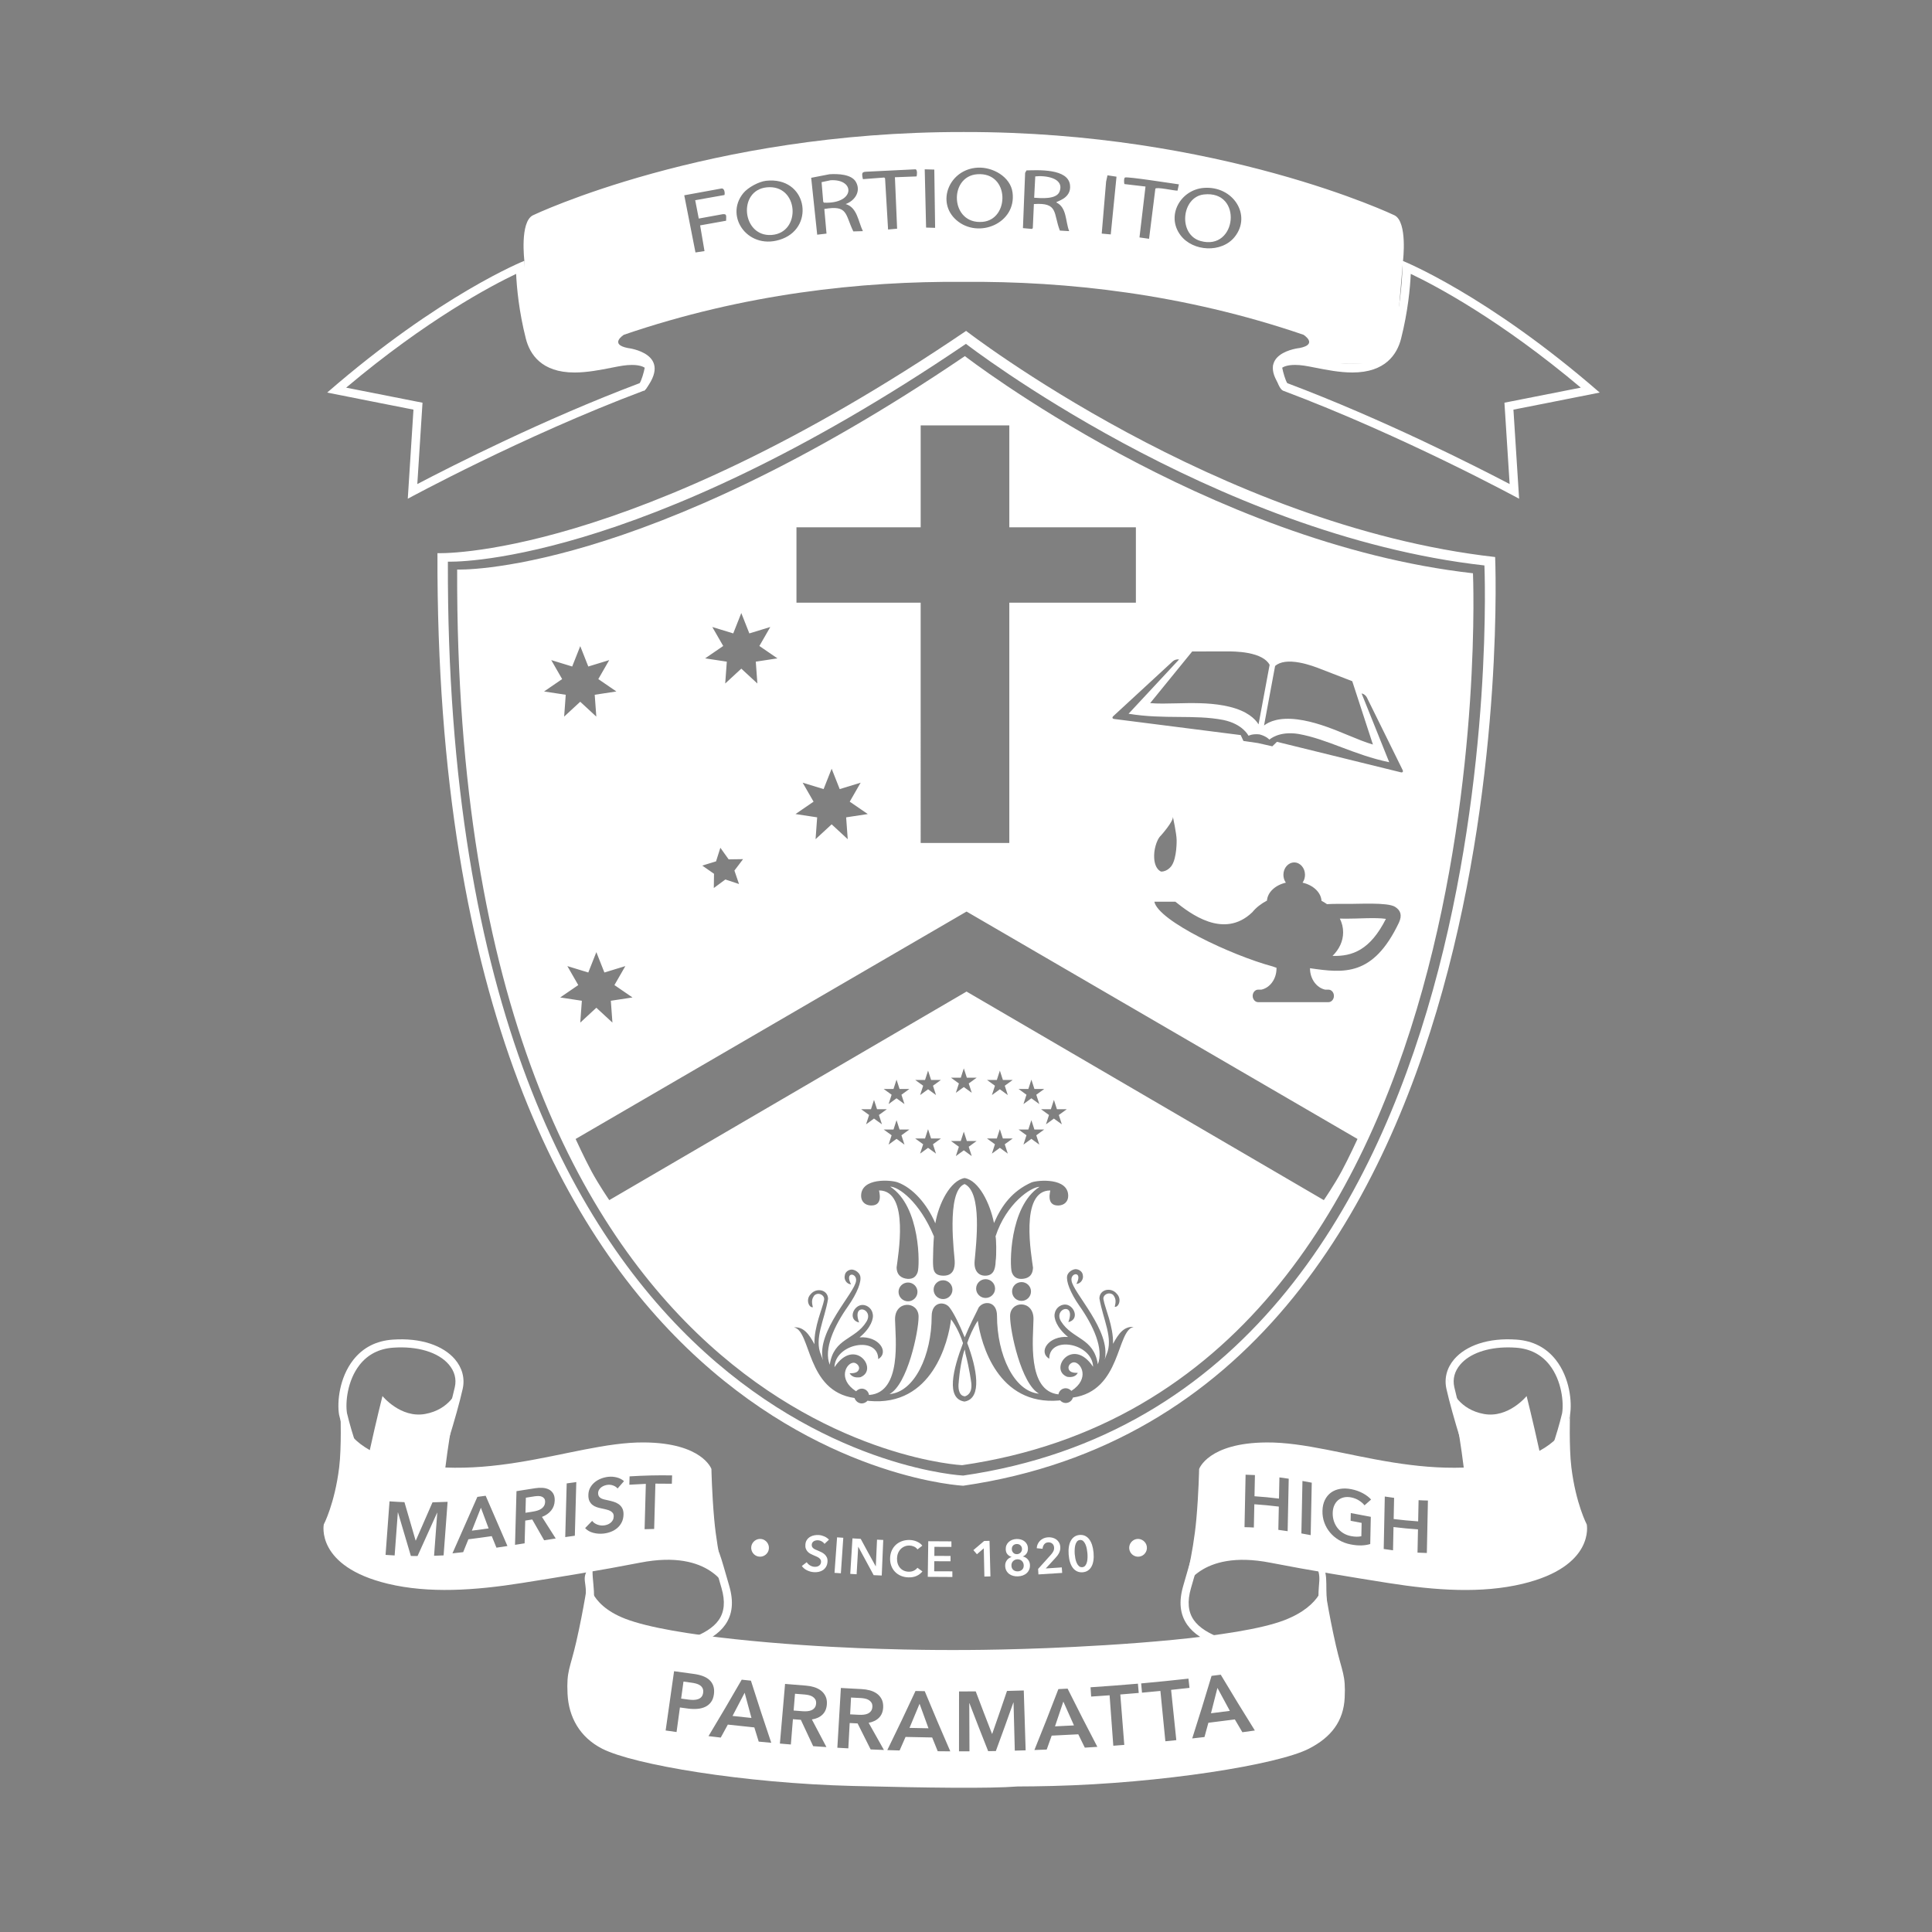 <?xml version="1.0" encoding="utf-8"?>
<!-- Generator: Adobe Illustrator 29.2.0, SVG Export Plug-In . SVG Version: 9.03 Build 55982)  -->
<svg version="1.1" xmlns="http://www.w3.org/2000/svg" xmlns:xlink="http://www.w3.org/1999/xlink" x="0px" y="0px"
	 viewBox="0 0 1200 1200" style="enable-background:new 0 0 1200 1200;" xml:space="preserve">
<rect x="0" y="0" width="1200" height="1200" fill="#808080" stroke="none"/>
<style type="text/css">
	.st0{fill:#FFFFFF;}
	.st1{fill:#22603C;}
	.st2{fill:#30429A;}
</style>
<g id="Layer_3">
</g>
<g id="Layer_2">
</g>
<g id="Layer_1">
	<g>
		<path class="st0" d="M320.57,170.11c0.41,8.69,1.76,23.39,6.05,40.25c2.44,9.58,9.65,21.01,30.2,21.01
			c7.97,0,16.24-1.64,22.88-2.95c2.64-0.52,5.13-1.01,7.15-1.31c1.99-0.29,3.87-0.44,5.59-0.44c4.67,0,7.01,1.06,8.02,1.72
			c-0.54,2.88-2,7.9-3.14,9.59c-59.6,22.44-117.07,51.65-138.12,62.68l2.93-45.88l0.3-4.64l-4.56-0.9
			c-0.29-0.06-24.4-4.79-42.87-8.46C264.97,198.67,304.94,177.55,320.57,170.11 M325.71,161.98c0,0-52.27,20.8-122.48,81.85
			c18.12,3.64,53.58,10.6,53.58,10.6l-3.53,55.35c0,0,71.25-38.82,146.62-67.13c3.39-1.37,6.04-13.73,6.04-15.5
			c0-1.49-3.45-5.8-13.51-5.8c-1.88,0-3.99,0.15-6.36,0.5c-7.27,1.07-18.67,4.21-29.26,4.21c-11.29,0-21.64-3.57-25.06-17.01
			C325.13,182.99,325.71,161.98,325.71,161.98L325.71,161.98z"/>
	</g>
	<g>
		<path class="st0" d="M876.26,170.11c15.63,7.44,55.59,28.57,105.6,70.66c-18.47,3.67-42.58,8.4-42.87,8.46l-4.56,0.9l0.3,4.64
			l2.93,45.88c-21.05-11.03-78.52-40.24-138.12-62.68c-1.14-1.69-2.6-6.72-3.14-9.59c1-0.66,3.35-1.72,8.01-1.72
			c1.71,0,3.59,0.15,5.59,0.44c2.02,0.3,4.51,0.79,7.15,1.31c6.64,1.31,14.91,2.95,22.88,2.95c20.55,0,27.76-11.42,30.2-21.01
			C874.5,193.5,875.85,178.79,876.26,170.11 M871.12,161.98c0,0,0.58,21.01-6.04,47.07c-3.42,13.45-13.77,17.01-25.06,17.01
			c-10.59,0-21.99-3.14-29.26-4.21c-2.37-0.35-4.48-0.5-6.36-0.5c-10.06,0-13.51,4.31-13.51,5.8c0,1.77,2.65,14.13,6.04,15.5
			c75.37,28.31,146.62,67.13,146.62,67.13l-3.53-55.35c0,0,35.47-6.96,53.58-10.6C923.39,182.78,871.12,161.98,871.12,161.98
			L871.12,161.98z"/>
	</g>
	<path class="st1" d="M870.38,160.91"/>
	<g>
		<path class="st0" d="M928.66,345.98c-172.25-19.43-328.6-140.45-328.6-140.45C389.73,348.3,271.71,343.58,271.71,343.58
			c-1.77,563.4,326.58,579.23,326.58,579.23C951.63,871.57,928.66,345.98,928.66,345.98z M598.24,916.5
			c0,0-321.78-15.51-320.05-567.64c0,0,115.66,4.63,321.78-135.29c0,0,153.22,118.6,322.03,137.64
			C922.01,351.22,944.51,866.29,598.24,916.5z"/>
	</g>
	<path class="st2" d="M750.61,214.17"/>
	<path class="st0" d="M401.38,1028.58c-7.16,0-13.3-1.57-18.79-4.69l-0.2-0.11l-0.18-0.15c-0.19-0.16-4.81-4.09-9.41-9.19
		c-6.59-7.32-9.6-13.07-9.2-17.56c0.08-0.92,0.16-2.44,0.27-4.36c0.75-14-4.93-10.68,7.12-26.51c3.36-4.4,20.47-3.82,26-4
		c16.79-0.55,32.5-19.92,39.13-12.3c1.21,1.39,2.25,2.55,3.17,3.57c6.64,7.41,6.74,7.76,12,26.02c0.5,1.73,1.05,3.63,1.65,5.72
		c2.85,9.82,2.04,17.72-2.49,24.16c-3.94,5.6-10.49,9.88-20.62,13.49C418.72,1026.61,409.4,1028.58,401.38,1028.58z M385.27,1019.65
		c10.22,5.72,23.47,5.19,42.89-1.71c8.98-3.2,14.94-7.01,18.21-11.65c3.6-5.11,4.18-11.62,1.78-19.88c-0.61-2.09-1.15-4-1.65-5.73
		c-2.56-8.9-3.84-13.36-5.2-16.33c-1.27-2.78-2.67-4.34-5.71-7.74c-0.93-1.04-1.98-2.21-3.21-3.62
		c-3.73-4.28-10.46-10.76-18.18-16.12c-8.64-5.99-6.3,23.94-12.18,24.13c-4.01,0.13-24.57-7.19-27-4
		c-11.12,14.6-5.46,23.41-6.13,35.78c-0.11,1.97-0.19,3.52-0.28,4.54c-0.26,2.85,2.62,7.86,7.9,13.73
		C380.38,1015.36,384.4,1018.9,385.27,1019.65z"/>
	<path class="st0" d="M786.49,1028.58c-8.03,0-17.34-1.97-28.46-5.92c-10.14-3.6-16.69-7.89-20.62-13.49
		c-4.53-6.44-5.34-14.34-2.49-24.16c0.6-2.09,1.15-3.99,1.65-5.72c5.25-18.26,5.35-18.61,12-26.02c0.92-1.02,1.96-2.18,3.17-3.57
		c6.63-7.61,13.48,11.75,30.26,12.31c5.53,0.18,28.64-6.4,32-2c12.05,15.83,9.24,18.51,9.99,32.51c0.1,1.92,0.18,3.43,0.27,4.36
		c0.4,4.49-2.61,10.24-9.2,17.56c-4.59,5.1-9.21,9.03-9.41,9.19l-0.18,0.15l-0.2,0.11C799.79,1027.01,793.65,1028.58,786.49,1028.58
		z M782,962c-5.81,0-9.62-14.82-18-9c-7.71,5.35-4.76-4.3-8.49-0.02c-1.23,1.42-2.28,2.59-3.21,3.62c-3.05,3.4-4.44,4.96-5.71,7.74
		c-1.35,2.96-2.64,7.43-5.2,16.33c-0.5,1.74-1.05,3.64-1.65,5.73c-2.4,8.27-1.82,14.77,1.78,19.89c3.27,4.64,9.22,8.46,18.21,11.65
		c19.42,6.9,32.66,7.43,42.88,1.71c0.87-0.75,4.9-4.29,8.78-8.61c5.27-5.87,8.15-10.87,7.9-13.73c-0.09-1.01-0.17-2.57-0.28-4.53
		c-0.66-12.37,4.13-14.18-6.99-28.78c-2.43-3.19-18.99,4.13-23,4C788.83,967.99,785,966,782,962z"/>
	<path class="st0" d="M937.67,951.67c-0.11,0-0.21,0-0.32-0.01c-6.34-0.22-11.79-6.82-17.68-21.43
		c-7.94-19.71-17.78-51.94-21.27-67.59c-1.47-6.53,0.25-13.07,4.86-18.43c3.63-4.22,8.94-7.57,15.36-9.68
		c6.84-2.25,14.69-3.08,23.31-2.47c10.2,0.73,18.41,4.95,24.4,12.56c8.81,11.19,10.12,26.46,8.86,34l-0.03,0.13
		c-0.06,0.26-5.87,26-19.63,54.42C949.42,945.78,943.74,951.67,937.67,951.67z M936.7,836.89c-12.96,0-23.83,3.83-29.64,10.59
		c-3.6,4.18-4.9,9.05-3.77,14.07c3.45,15.47,13.18,47.33,21.03,66.82c4.84,12.01,9.29,18.17,13.21,18.3
		c5.06,0.18,10.63-9.75,13.5-15.67c13.18-27.22,18.91-51.84,19.24-53.26c1.05-6.43-0.15-20.2-7.87-30.01
		c-5.08-6.45-12.08-10.04-20.82-10.66C939.92,836.95,938.29,836.89,936.7,836.89z"/>
	<path class="st0" d="M229,910c-6.06,0,7.36,35.78,1.25,23.18c-13.76-28.42-19.58-54.16-19.63-54.42l-0.03-0.13
		c-1.26-7.54,0.06-22.81,8.86-34c5.98-7.6,14.19-11.83,24.4-12.56c8.62-0.61,16.46,0.22,23.31,2.47c6.42,2.11,11.74,5.46,15.36,9.68
		c4.6,5.36,6.33,11.9,4.86,18.44c-3.49,15.65-13.33,47.88-21.27,67.58c-5.89,14.61-17.77-15.45-24.11-15.23
		C241.89,915,229.11,910,229,910z M215.52,877.73c0.32,1.42,6.07,26.07,19.24,53.26C237.6,936.87,240.98,905,246,905
		c0.04,0,7.96,9,8,9c3.92-0.13,2.62,26.37,7.47,14.36c7.85-19.49,17.58-51.34,21.03-66.81c1.13-5.03-0.17-9.89-3.77-14.08
		c-6.53-7.59-19.43-11.49-34.52-10.41c-8.74,0.62-15.74,4.21-20.82,10.66C215.67,857.53,214.46,871.3,215.52,877.73z"/>
	<path class="st1" d="M899.94,859.13c-0.43-1.77-0.68-2.71-0.68-2.71S899.43,857.48,899.94,859.13z"/>
	<path class="st1" d="M285.83,859.13c0.52-1.65,0.68-2.71,0.68-2.71S286.26,857.36,285.83,859.13z"/>
	<g>
		<path class="st0" d="M504.76,1053.86c-0.68-0.44-1.46-0.76-2.35-0.96c-0.89-0.21-1.75-0.34-2.6-0.41
			c-2.41-0.18-3.61-0.28-6.02-0.47c-0.28,3.47-0.56,6.95-0.85,10.42c2.19,0.18,3.29,0.26,5.48,0.43c0.96,0.07,1.92,0.08,2.89,0.01
			c0.97-0.07,1.85-0.27,2.64-0.6c0.79-0.33,1.46-0.83,2.01-1.51c0.55-0.68,0.86-1.58,0.94-2.7c0.07-1.01-0.1-1.86-0.51-2.54
			C505.98,1054.85,505.44,1054.29,504.76,1053.86z"/>
		<path class="st0" d="M564.91,1073.23c3.93,0.1,7.86,0.17,11.79,0.24c-1.86-5.07-3.71-10.15-5.54-15.23
			C569.09,1063.24,567.01,1068.24,564.91,1073.23z"/>
		<path class="st0" d="M540.99,1062.77c0.53-0.69,0.81-1.6,0.86-2.72c0.04-1.01-0.15-1.86-0.58-2.52c-0.43-0.67-0.99-1.21-1.68-1.62
			c-0.69-0.42-1.48-0.72-2.37-0.9s-1.76-0.29-2.61-0.33c-2.41-0.12-3.61-0.18-6.02-0.31c-0.19,3.48-0.37,6.96-0.56,10.44
			c2.19,0.12,3.29,0.17,5.49,0.28c0.96,0.05,1.92,0.02,2.89-0.07c0.96-0.09,1.84-0.32,2.62-0.67
			C539.81,1063.99,540.47,1063.47,540.99,1062.77z"/>
		<path class="st0" d="M655.28,1072.27c3.93-0.18,7.86-0.38,11.78-0.59c-2.22-4.93-4.42-9.86-6.6-14.8
			C658.76,1062.01,657.03,1067.14,655.28,1072.27z"/>
		<path class="st0" d="M434.78,1046.78c-0.7-0.48-1.53-0.84-2.48-1.09c-0.95-0.25-1.93-0.44-2.95-0.57
			c-1.93-0.26-2.9-0.39-4.83-0.65c-0.48,3.52-0.96,7.04-1.45,10.56c1.86,0.26,2.8,0.38,4.66,0.63c1.09,0.15,2.15,0.21,3.16,0.18
			c1.01-0.03,1.93-0.19,2.76-0.49c0.83-0.3,1.52-0.77,2.06-1.4c0.55-0.64,0.89-1.51,1.03-2.62c0.14-1.08,0.02-1.98-0.35-2.72
			C436.02,1047.86,435.48,1047.25,434.78,1046.78z"/>
		<path class="st0" d="M454.99,1065.8c3.91,0.43,7.83,0.85,11.75,1.25c-1.43-5.21-2.83-10.43-4.22-15.65
			C460.02,1056.21,457.52,1061.01,454.99,1065.8z"/>
		<path class="st0" d="M829.77,1022.08c-4.72-20.55-7.47-39.76-7.47-39.76s-0.4,14.74-24.66,24.04
			c-28.78,11.04-106.6,15.69-146.81,17.29c-21.02,0.83-38.4,1.12-50.31,1.19l-0.01-0.02c0,0-3.11,0.04-8.69,0.05
			c-5.57-0.01-8.68-0.05-8.68-0.05v0.02c-11.91-0.07-29.3-0.36-50.33-1.19c-40.2-1.6-115.51-7.11-144.3-18.15
			c-24.24-9.3-23.08-25.61-23.08-25.61s-2.76,19.21-7.48,39.76c-3.87,16.88-6.16,18.01-5.44,32.49c0.72,14.48,7.64,26.92,21.5,34.01
			c19.51,9.97,88.03,21.46,155.86,23.15c45.98,1.14,84.52,1.69,102.2,0.31c6.4-0.01,13.59-0.11,21.68-0.31
			c67.82-1.69,139.71-13.17,159.22-23.15c13.87-7.09,21.51-17.1,22.23-31.58C835.92,1040.09,833.64,1038.97,829.77,1022.08z
			 M433.19,1061.4c-1.82,0.15-3.73,0.1-5.72-0.16c-2.06-0.27-3.1-0.41-5.16-0.7c-0.7,5.08-1.39,10.16-2.09,15.25
			c-2.71-0.37-4.07-0.56-6.78-0.95c1.75-12.27,3.49-24.54,5.24-36.82c4.02,0.57,8.05,1.13,12.08,1.66c2.13,0.28,4.02,0.72,5.68,1.32
			c1.66,0.6,3.05,1.41,4.17,2.43c1.12,1.02,1.93,2.25,2.43,3.69c0.5,1.44,0.64,3.11,0.41,5.02c-0.25,2.05-0.85,3.73-1.79,5.02
			c-0.95,1.3-2.14,2.29-3.57,2.97C436.65,1060.82,435.02,1061.25,433.19,1061.4z M471.25,1081.75c-0.92-2.94-1.82-5.88-2.72-8.82
			c-5.49-0.55-10.98-1.14-16.46-1.75c-1.46,2.69-2.93,5.38-4.4,8.06c-3.04-0.35-4.56-0.53-7.6-0.9c7-11.62,13.87-23.3,20.62-35.06
			c2.29,0.25,3.43,0.37,5.72,0.61c4.08,12.91,8.29,25.77,12.64,38.59C475.91,1082.2,474.36,1082.05,471.25,1081.75z M513.58,1058.57
			c-0.18,2.69-1.09,4.83-2.75,6.42c-1.66,1.59-3.85,2.59-6.56,2.99c2.98,5.73,6,11.45,9.04,17.15c-2.74-0.17-5.48-0.36-8.23-0.55
			c-2.58-5.44-5.13-10.9-7.66-16.37c-1.97-0.15-2.95-0.23-4.92-0.39c-0.43,5.24-0.85,10.47-1.28,15.71
			c-2.73-0.22-4.09-0.34-6.81-0.57c1.07-12.35,2.14-24.7,3.21-37.05c4.31,0.37,8.61,0.72,12.92,1.05c1.75,0.13,3.44,0.44,5.06,0.93
			c1.62,0.49,3.04,1.19,4.27,2.12c1.22,0.93,2.18,2.1,2.86,3.51C513.43,1054.93,513.71,1056.61,513.58,1058.57z M540.77,1086.6
			c-2.73-5.37-5.43-10.75-8.1-16.15c-1.97-0.1-2.95-0.15-4.92-0.25c-0.28,5.24-0.56,10.49-0.84,15.73
			c-2.73-0.15-4.09-0.22-6.82-0.38c0.73-12.37,1.46-24.75,2.19-37.12c4.31,0.25,8.63,0.48,12.94,0.7c1.75,0.09,3.45,0.35,5.08,0.79
			c1.63,0.44,3.07,1.11,4.32,2c1.25,0.89,2.23,2.04,2.96,3.43c0.72,1.39,1.05,3.07,0.98,5.03c-0.1,2.69-0.96,4.86-2.57,6.5
			c-1.61,1.64-3.77,2.7-6.47,3.17c3.14,5.65,6.31,11.28,9.51,16.89C545.71,1086.81,544.06,1086.74,540.77,1086.6z M582.44,1087.72
			c-1.16-2.85-2.32-5.7-3.46-8.55c-5.51-0.08-11.02-0.19-16.53-0.33c-1.22,2.81-2.45,5.61-3.69,8.41c-3.06-0.09-4.58-0.14-7.64-0.24
			c5.97-12.17,11.81-24.41,17.51-36.7c2.3,0.05,3.44,0.07,5.74,0.11c5.16,12.51,10.46,24.97,15.88,37.37
			C587.13,1087.77,585.57,1087.75,582.44,1087.72z M630.31,1087.35c-0.26-9.96-0.52-19.92-0.78-29.88c-0.04,0-0.06,0-0.11,0
			c-3.55,10.07-7.18,20.11-10.88,30.13c-1.91,0.03-2.86,0.05-4.77,0.07c-3.95-9.9-7.82-19.83-11.63-29.78c-0.04,0-0.06,0-0.11,0
			c0.04,9.96,0.09,19.92,0.13,29.89c-2.6,0.01-3.9,0.01-6.5,0.01c0.01-12.4,0.01-24.79,0.02-37.19c3.46,0,6.92-0.01,10.37-0.04
			c3.31,8.79,6.67,17.56,10.09,26.31c0.06,0,0.1,0,0.16,0c3.11-8.85,6.17-17.71,9.17-26.6c3.47-0.08,6.95-0.17,10.42-0.28
			c0.39,12.39,0.78,24.78,1.16,37.17C634.37,1087.24,633.02,1087.28,630.31,1087.35z M673.8,1085.49c-1.36-2.76-2.71-5.52-4.06-8.29
			c-5.5,0.31-11.01,0.58-16.52,0.83c-1.02,2.89-2.05,5.77-3.09,8.65c-3.06,0.13-4.58,0.19-7.64,0.29
			c5.1-12.56,10.06-25.18,14.89-37.84c2.29-0.11,3.44-0.17,5.73-0.29c6.03,12.12,12.19,24.17,18.48,36.16
			C678.48,1085.21,676.92,1085.3,673.8,1085.49z M698.31,1083.79c-2.73,0.21-4.09,0.32-6.82,0.52c-0.77-10.44-1.53-20.88-2.3-31.33
			c-3.82,0.28-7.64,0.54-11.46,0.79c-0.15-2.31-0.22-3.46-0.37-5.77c9.82-0.65,19.62-1.39,29.42-2.24c0.2,2.3,0.3,3.45,0.51,5.76
			c-3.81,0.34-7.63,0.65-11.45,0.95C696.67,1062.92,697.49,1073.36,698.31,1083.79z M730.63,1080.84c-2.72,0.28-4.08,0.42-6.8,0.69
			c-1.03-10.42-2.05-20.84-3.08-31.26c-3.81,0.38-7.63,0.73-11.44,1.08c-0.21-2.3-0.31-3.45-0.51-5.75
			c9.8-0.89,19.59-1.88,29.37-2.97c0.26,2.3,0.39,3.44,0.65,5.74c-3.81,0.43-7.62,0.84-11.43,1.24
			C728.46,1060.02,729.55,1070.43,730.63,1080.84z M771.66,1075.92c-1.57-2.65-3.13-5.3-4.68-7.96c-5.47,0.72-10.95,1.42-16.43,2.08
			c-0.8,2.96-1.61,5.91-2.43,8.86c-3.04,0.36-4.56,0.53-7.61,0.87c4.14-12.91,8.14-25.87,12.01-38.86c2.28-0.28,3.42-0.43,5.71-0.72
			c6.94,11.63,14,23.17,21.19,34.65C776.31,1075.28,774.76,1075.5,771.66,1075.92z"/>
		<path class="st0" d="M752.16,1064.14c3.91-0.48,7.82-0.97,11.72-1.49c-2.59-4.74-5.16-9.5-7.71-14.26
			C754.85,1053.65,753.52,1058.9,752.16,1064.14z"/>
	</g>
	<g>
		<g>
			<path class="st0" d="M466.62,960.7c0.1-0.76,0.33-1.46,0.7-2.08c0.37-0.62,0.83-1.15,1.39-1.59c0.55-0.43,1.17-0.76,1.87-0.97
				c0.69-0.21,1.41-0.27,2.17-0.18c0.76,0.09,1.45,0.32,2.07,0.69c0.62,0.37,1.15,0.83,1.58,1.38c0.43,0.55,0.76,1.18,0.97,1.87
				c0.21,0.69,0.27,1.43,0.19,2.19c-0.09,0.77-0.31,1.46-0.68,2.09c-0.37,0.63-0.82,1.16-1.38,1.6c-0.55,0.44-1.18,0.76-1.87,0.97
				c-0.7,0.21-1.43,0.27-2.19,0.18c-0.77-0.09-1.46-0.32-2.09-0.69c-0.63-0.37-1.16-0.84-1.59-1.39c-0.43-0.56-0.75-1.18-0.96-1.88
				C466.58,962.19,466.53,961.46,466.62,960.7z"/>
			<path class="st0" d="M512.12,958.92c-0.37-0.57-0.91-1.07-1.63-1.49c-0.72-0.42-1.45-0.67-2.21-0.73
				c-0.45-0.04-0.91-0.02-1.36,0.06c-0.46,0.08-0.88,0.22-1.27,0.42c-0.39,0.21-0.72,0.49-0.99,0.85c-0.27,0.36-0.43,0.81-0.47,1.35
				c-0.04,0.5,0.02,0.93,0.2,1.3c0.17,0.37,0.43,0.7,0.77,0.98c0.34,0.28,0.76,0.54,1.26,0.77c0.5,0.23,1.06,0.46,1.65,0.7
				c0.68,0.28,1.39,0.61,2.11,0.96c0.73,0.35,1.39,0.79,1.98,1.32c0.59,0.53,1.06,1.17,1.41,1.93c0.35,0.76,0.48,1.68,0.4,2.76
				c-0.09,1.18-0.39,2.2-0.89,3.05c-0.51,0.85-1.15,1.53-1.92,2.06c-0.78,0.52-1.67,0.89-2.67,1.1c-1,0.21-2.05,0.27-3.14,0.18
				c-1.44-0.12-2.83-0.51-4.15-1.16c-1.33-0.65-2.38-1.54-3.16-2.66c1.22-0.94,1.83-1.41,3.04-2.36c0.47,0.8,1.14,1.45,2.01,1.97
				c0.87,0.52,1.74,0.81,2.61,0.88c0.46,0.04,0.93,0.02,1.42-0.05c0.49-0.07,0.94-0.23,1.34-0.47c0.41-0.24,0.75-0.55,1.02-0.94
				c0.27-0.39,0.43-0.88,0.48-1.48c0.05-0.58-0.05-1.07-0.29-1.48c-0.24-0.41-0.57-0.77-1-1.09s-0.95-0.61-1.55-0.87
				c-0.6-0.26-1.24-0.54-1.9-0.82c-0.63-0.27-1.28-0.57-1.92-0.92c-0.63-0.35-1.19-0.79-1.68-1.31c-0.48-0.52-0.86-1.15-1.12-1.87
				c-0.27-0.72-0.35-1.61-0.25-2.64c0.1-1.12,0.42-2.06,0.96-2.83c0.53-0.77,1.2-1.38,1.99-1.84c0.79-0.46,1.67-0.78,2.64-0.96
				c0.97-0.18,1.94-0.22,2.92-0.14c1.1,0.09,2.2,0.38,3.3,0.87c1.1,0.49,2.04,1.15,2.82,2.01
				C513.76,957.35,513.22,957.88,512.12,958.92z"/>
			<path class="st0" d="M519.92,954.87c1.54,0.11,2.31,0.16,3.86,0.27c-0.5,7.35-1,14.71-1.5,22.06c-1.58-0.11-2.37-0.16-3.95-0.28
				C518.87,969.58,519.39,962.22,519.92,954.87z"/>
			<path class="st0" d="M529.48,955.51c2.05,0.13,3.07,0.19,5.12,0.3c3.06,5.71,6.17,11.39,9.32,17.05c0.03,0,0.04,0,0.06,0
				c0.25-5.51,0.51-11.02,0.76-16.54c1.54,0.07,2.32,0.11,3.86,0.17c-0.31,7.36-0.62,14.73-0.93,22.09
				c-2.01-0.08-3.01-0.13-5.02-0.22c-3.22-5.85-6.4-11.72-9.54-17.61c-0.02,0-0.04,0-0.06,0c-0.33,5.68-0.66,11.37-0.99,17.05
				c-1.58-0.09-2.37-0.14-3.95-0.24C528.56,970.23,529.02,962.87,529.48,955.51z"/>
			<path class="st0" d="M569.86,962.36c-0.56-0.8-1.3-1.4-2.21-1.78c-0.91-0.38-1.81-0.59-2.69-0.61c-1.13-0.03-2.16,0.15-3.09,0.54
				c-0.94,0.39-1.75,0.94-2.44,1.65c-0.69,0.71-1.23,1.54-1.62,2.51c-0.39,0.97-0.61,2.02-0.65,3.17c-0.04,1.21,0.1,2.32,0.42,3.33
				c0.32,1.01,0.8,1.88,1.43,2.62c0.63,0.74,1.4,1.32,2.31,1.74c0.91,0.42,1.93,0.65,3.08,0.68c1.19,0.03,2.25-0.18,3.17-0.63
				c0.93-0.45,1.68-1.05,2.26-1.81c1.24,0.91,1.87,1.37,3.11,2.27c-1,1.21-2.22,2.14-3.65,2.79c-1.44,0.65-3.11,0.95-5.01,0.9
				c-1.74-0.04-3.32-0.38-4.76-0.99c-1.44-0.62-2.66-1.46-3.66-2.52c-1.01-1.07-1.78-2.32-2.3-3.77c-0.53-1.45-0.76-3.03-0.7-4.76
				c0.07-1.77,0.43-3.35,1.09-4.76c0.66-1.4,1.53-2.59,2.62-3.55c1.09-0.96,2.36-1.69,3.8-2.19c1.45-0.5,3.01-0.73,4.68-0.68
				c0.69,0.02,1.42,0.1,2.17,0.26c0.75,0.15,1.47,0.38,2.16,0.67c0.69,0.3,1.34,0.66,1.94,1.08c0.61,0.43,1.12,0.94,1.54,1.53
				C571.67,960.97,571.07,961.43,569.86,962.36z"/>
			<path class="st0" d="M576.56,957.29c4.79,0.06,9.59,0.09,14.38,0.08c0,1.37,0,2.06,0.01,3.44c-3.52,0.01-7.04-0.01-10.56-0.04
				c-0.02,2.25-0.03,3.37-0.05,5.62c3.35,0.03,6.71,0.04,10.06,0.04c0,1.32,0,1.99,0,3.31c-3.37,0-6.73-0.02-10.1-0.04
				c-0.02,2.5-0.03,3.75-0.06,6.25c3.76,0.04,7.52,0.05,11.29,0.04c0,1.4,0,2.1,0.01,3.5c-5.09,0-10.19-0.03-15.28-0.09
				C576.36,972.03,576.46,964.66,576.56,957.29z"/>
			<path class="st0" d="M611.04,961.69c-1.69,1.47-2.54,2.21-4.25,3.68c-0.88-1.02-1.33-1.53-2.21-2.56
				c2.24-1.88,4.47-3.78,6.69-5.69c1.34-0.03,2.01-0.05,3.34-0.08c0.19,7.37,0.38,14.74,0.57,22.1c-1.51,0.04-2.26,0.06-3.76,0.09
				C611.3,973.39,611.17,967.54,611.04,961.69z"/>
			<path class="st0" d="M631.32,955.9c0.94-0.04,1.83,0.06,2.68,0.29c0.85,0.23,1.6,0.59,2.24,1.08c0.65,0.49,1.17,1.09,1.56,1.81
				c0.39,0.72,0.62,1.55,0.66,2.48c0.06,1.29-0.2,2.38-0.79,3.26c-0.59,0.88-1.37,1.52-2.34,1.89c0,0.02,0,0.04,0,0.06
				c0.59,0.12,1.13,0.33,1.65,0.62c0.51,0.3,0.97,0.67,1.36,1.12c0.4,0.45,0.72,0.96,0.96,1.53c0.25,0.57,0.39,1.2,0.42,1.89
				c0.06,1.1-0.1,2.08-0.46,2.95c-0.36,0.86-0.88,1.6-1.55,2.22c-0.67,0.62-1.47,1.09-2.4,1.43c-0.93,0.33-1.92,0.53-2.99,0.57
				c-1.07,0.05-2.08-0.06-3.03-0.31c-0.95-0.25-1.79-0.66-2.51-1.21c-0.72-0.56-1.3-1.25-1.74-2.08c-0.44-0.83-0.67-1.79-0.71-2.9
				c-0.03-0.71,0.07-1.37,0.27-1.98c0.21-0.61,0.49-1.15,0.86-1.62c0.37-0.47,0.79-0.87,1.28-1.19c0.48-0.32,0.99-0.56,1.52-0.73
				c0-0.02,0-0.04,0-0.06c-1.01-0.31-1.84-0.86-2.51-1.62c-0.67-0.77-1.02-1.8-1.07-3.09c-0.03-0.94,0.11-1.79,0.44-2.56
				c0.33-0.77,0.8-1.44,1.4-1.99c0.6-0.55,1.31-0.99,2.12-1.32C629.48,956.13,630.36,955.95,631.32,955.9z M631.88,968.51
				c-0.54,0.02-1.04,0.14-1.49,0.35c-0.46,0.21-0.85,0.48-1.18,0.82c-0.33,0.34-0.58,0.75-0.76,1.22c-0.18,0.48-0.26,1-0.23,1.56
				c0.05,1.17,0.45,2.07,1.2,2.68c0.76,0.62,1.69,0.9,2.79,0.86c1.08-0.05,1.98-0.41,2.68-1.09c0.7-0.68,1.02-1.61,0.96-2.78
				c-0.03-0.54-0.15-1.05-0.37-1.51c-0.22-0.46-0.51-0.85-0.86-1.17c-0.36-0.32-0.77-0.56-1.25-0.73
				C632.89,968.56,632.4,968.49,631.88,968.51z M631.47,959.02c-0.92,0.04-1.66,0.35-2.22,0.93c-0.56,0.58-0.82,1.35-0.79,2.3
				c0.04,0.89,0.35,1.63,0.94,2.23c0.59,0.6,1.37,0.88,2.34,0.83c0.43-0.02,0.84-0.12,1.23-0.3c0.38-0.18,0.71-0.43,0.99-0.73
				c0.28-0.3,0.49-0.66,0.63-1.06c0.15-0.4,0.21-0.82,0.19-1.25c-0.02-0.48-0.13-0.9-0.32-1.28c-0.19-0.38-0.44-0.69-0.75-0.95
				c-0.31-0.26-0.66-0.45-1.04-0.58C632.28,959.06,631.88,959.01,631.47,959.02z"/>
			<path class="st0" d="M644.79,974.5c2.68-2.94,5.34-5.89,7.98-8.87c0.64-0.71,1.13-1.41,1.49-2.12c0.36-0.7,0.51-1.49,0.45-2.36
				c-0.07-1.04-0.46-1.84-1.16-2.41c-0.71-0.57-1.55-0.82-2.53-0.76c-1.04,0.07-1.86,0.48-2.45,1.23c-0.59,0.76-0.93,1.68-1.01,2.77
				c-1.46-0.14-2.18-0.21-3.64-0.35c0.05-0.92,0.26-1.78,0.63-2.57c0.37-0.79,0.85-1.49,1.45-2.09c0.6-0.6,1.32-1.08,2.14-1.46
				c0.83-0.37,1.74-0.59,2.74-0.66c0.94-0.06,1.85,0.02,2.74,0.23c0.89,0.21,1.68,0.57,2.4,1.07c0.71,0.5,1.3,1.14,1.75,1.91
				c0.46,0.77,0.72,1.69,0.8,2.75c0.05,0.71,0,1.37-0.14,2c-0.14,0.63-0.35,1.22-0.64,1.78c-0.28,0.56-0.62,1.1-1.01,1.62
				c-0.39,0.52-0.82,1.02-1.28,1.51c-1.97,2.17-3.96,4.33-5.96,6.48c3.32-0.21,6.64-0.43,9.96-0.66c0.1,1.37,0.15,2.06,0.24,3.43
				c-4.92,0.35-9.83,0.66-14.75,0.94C644.9,976.56,644.86,975.87,644.79,974.5z"/>
			<path class="st0" d="M679.22,964.31c0.16,1.78,0.14,3.41-0.07,4.87c-0.21,1.46-0.6,2.72-1.16,3.77
				c-0.57,1.05-1.31,1.89-2.23,2.52c-0.92,0.62-2.01,0.99-3.26,1.09c-1.25,0.11-2.39-0.07-3.42-0.53c-1.02-0.46-1.91-1.16-2.65-2.11
				c-0.74-0.94-1.34-2.12-1.79-3.53c-0.45-1.41-0.74-3-0.88-4.79c-0.14-1.79-0.09-3.41,0.14-4.87c0.23-1.46,0.63-2.71,1.21-3.76
				c0.58-1.05,1.32-1.88,2.24-2.5c0.92-0.62,1.98-0.98,3.21-1.08s2.33,0.07,3.33,0.53c1,0.46,1.86,1.15,2.59,2.09
				c0.73,0.94,1.33,2.11,1.8,3.51C678.74,960.94,679.05,962.53,679.22,964.31z M675.41,964.65c-0.07-0.77-0.19-1.63-0.37-2.6
				c-0.18-0.97-0.44-1.87-0.8-2.72s-0.81-1.54-1.37-2.09c-0.56-0.55-1.25-0.79-2.07-0.72c-0.84,0.07-1.49,0.42-1.95,1.06
				c-0.46,0.63-0.8,1.4-1.01,2.29c-0.21,0.89-0.32,1.83-0.35,2.82c-0.03,0.98-0.01,1.86,0.05,2.63c0.06,0.77,0.18,1.64,0.36,2.6
				c0.18,0.97,0.45,1.87,0.8,2.69c0.35,0.83,0.81,1.52,1.38,2.07c0.57,0.55,1.28,0.79,2.13,0.72c0.83-0.07,1.48-0.42,1.95-1.06
				c0.47-0.64,0.81-1.39,1.01-2.27c0.21-0.87,0.31-1.8,0.32-2.79C675.51,966.3,675.48,965.42,675.41,964.65z"/>
			<path class="st0" d="M701.4,962.02c-0.09-0.76-0.03-1.5,0.18-2.19c0.21-0.7,0.53-1.32,0.97-1.87c0.43-0.55,0.96-1.01,1.58-1.38
				c0.62-0.37,1.31-0.6,2.07-0.69c0.76-0.09,1.48-0.03,2.17,0.18c0.69,0.21,1.31,0.53,1.87,0.97c0.55,0.43,1.02,0.96,1.39,1.59
				c0.37,0.62,0.6,1.32,0.7,2.08c0.1,0.76,0.04,1.5-0.16,2.19c-0.21,0.7-0.52,1.33-0.96,1.88c-0.43,0.56-0.96,1.02-1.59,1.39
				c-0.63,0.37-1.32,0.6-2.09,0.69c-0.77,0.09-1.5,0.03-2.19-0.18c-0.7-0.21-1.32-0.54-1.87-0.97c-0.55-0.44-1.01-0.97-1.38-1.6
				C701.72,963.48,701.49,962.78,701.4,962.02z"/>
		</g>
	</g>
	<g>
		<path class="st0" d="M293.08,950.73c3.47-0.44,6.94-0.91,10.41-1.41c-1.6-4.28-3.19-8.56-4.79-12.84
			C296.83,941.23,294.96,945.98,293.08,950.73z"/>
		<path class="st0" d="M337.84,935.45c0.46-0.71,0.7-1.57,0.73-2.58c0.02-0.91-0.16-1.62-0.55-2.14c-0.39-0.52-0.9-0.9-1.52-1.15
			c-0.62-0.25-1.33-0.37-2.13-0.37c-0.8,0-1.58,0.06-2.34,0.18c-2.16,0.34-3.24,0.51-5.4,0.85c-0.09,3.12-0.17,6.25-0.26,9.37
			c1.95-0.31,2.92-0.46,4.87-0.77c0.85-0.13,1.71-0.33,2.56-0.59c0.85-0.26,1.63-0.61,2.31-1.07
			C336.81,936.74,337.38,936.16,337.84,935.45z"/>
		<path class="st0" d="M443.58,943.28c-1.41-15.74-1.7-30.86-1.7-30.86s-5.57-16.26-41.92-16.5c-23.05-0.17-49.36,7.82-78.68,12.46
			c-14.18,2.26-29.08,3.73-44.66,3.13c3.28-26.44,7.58-45.59,9.22-52.38c-1.63,5.2-6.8,16.34-21.71,19.1
			c-15.27,2.81-26.57-11.12-26.57-11.12s-3.89,15.38-7.87,33.59c-17.57-9.88-18.18-22.87-18.18-22.87s0.7,21.07-0.84,33.58
			c-2.78,22.59-9.56,35.45-9.56,35.45s-5.3,26.02,39.85,36.85c25.36,6.08,53.81,4.19,83.42-0.51c23.09-3.66,49.64-7.99,73.26-12.61
			c44.12-8.63,53.98,16.81,53.98,16.81S445.65,966.75,443.58,943.28z M275.53,966.08c-2.37,0.11-3.55,0.16-5.92,0.23
			c0.66-8.91,1.32-17.82,1.98-26.73c-0.04,0-0.06,0-0.09,0c-4.04,8.97-8.08,17.94-12.15,26.89c-1.66,0-2.49,0-4.15-0.03
			c-2.69-9.01-5.36-18.03-8.01-27.05c-0.04,0-0.06,0-0.09,0c-0.66,8.91-1.32,17.82-1.98,26.73c-2.26-0.11-3.39-0.18-5.64-0.35
			c0.82-11.09,1.64-22.17,2.46-33.26c3.08,0.23,6.18,0.4,9.27,0.51c2.3,7.94,4.61,15.88,6.93,23.81c0.06,0,0.09,0,0.14,0
			c3.46-7.9,6.91-15.8,10.35-23.7c3.13-0.06,6.25-0.17,9.38-0.32C277.17,943.91,276.35,954.99,275.53,966.08z M308.35,961.29
			c-1.17-2.87-1.75-4.3-2.91-7.17c-4.83,0.7-9.67,1.36-14.52,1.96c-1.08,2.67-2.16,5.33-3.23,7.99c-2.67,0.32-4,0.46-6.66,0.74
			c5.18-11.68,10.33-23.37,15.47-35.07c2.06-0.27,3.09-0.41,5.16-0.7c4.49,10.41,9,20.82,13.52,31.22
			C312.43,960.68,311.07,960.88,308.35,961.29z M337.97,956.69c-2.46-4.3-4.92-8.61-7.38-12.91c-1.74,0.27-2.61,0.41-4.35,0.68
			c-0.13,4.71-0.26,9.42-0.39,14.13c-2.39,0.37-3.58,0.56-5.96,0.93c0.3-11.11,0.61-22.23,0.91-33.34c3.88-0.6,7.76-1.22,11.64-1.83
			c1.58-0.25,3.1-0.32,4.58-0.22c1.47,0.1,2.78,0.44,3.91,1.01c1.13,0.58,2.03,1.42,2.69,2.54c0.66,1.12,0.97,2.56,0.92,4.32
			c-0.07,2.42-0.81,4.49-2.22,6.22c-1.41,1.73-3.31,3.05-5.69,3.95c2.85,4.47,5.7,8.94,8.54,13.41
			C342.29,956.03,340.85,956.25,337.97,956.69z M357.04,953.87c-2.38,0.33-3.58,0.5-5.96,0.84c0.3-11.11,0.61-22.23,0.91-33.34
			c2.38-0.35,3.58-0.52,5.96-0.84C357.65,931.65,357.34,942.76,357.04,953.87z M371.94,929.32c0.3,0.5,0.72,0.9,1.26,1.22
			c0.54,0.32,1.2,0.57,1.98,0.77c0.78,0.2,1.65,0.38,2.58,0.58c1.05,0.22,2.16,0.52,3.3,0.85c1.14,0.33,2.18,0.82,3.12,1.46
			c0.94,0.64,1.7,1.49,2.29,2.54c0.58,1.05,0.85,2.39,0.81,4.03c-0.05,1.79-0.42,3.38-1.12,4.76c-0.7,1.39-1.61,2.56-2.74,3.54
			c-1.13,0.97-2.44,1.75-3.93,2.33c-1.49,0.58-3.06,0.96-4.7,1.13c-2.17,0.23-4.29,0.07-6.35-0.48c-2.06-0.55-3.73-1.52-5.01-2.92
			c1.75-1.8,2.62-2.7,4.36-4.49c0.79,1.03,1.86,1.79,3.21,2.3c1.35,0.5,2.69,0.68,4.01,0.54c0.69-0.07,1.4-0.23,2.13-0.48
			c0.73-0.25,1.39-0.6,1.98-1.07c0.59-0.46,1.08-1.02,1.46-1.67c0.38-0.65,0.58-1.42,0.61-2.33c0.02-0.88-0.16-1.59-0.55-2.13
			c-0.39-0.54-0.93-0.99-1.61-1.35c-0.68-0.36-1.49-0.64-2.43-0.86c-0.94-0.22-1.93-0.45-2.95-0.67c-0.99-0.21-2-0.47-2.99-0.79
			c-1-0.32-1.89-0.8-2.67-1.42c-0.78-0.62-1.41-1.43-1.89-2.42c-0.48-0.99-0.69-2.27-0.65-3.84c0.05-1.7,0.44-3.2,1.18-4.51
			c0.74-1.31,1.7-2.44,2.87-3.38c1.17-0.94,2.5-1.69,3.97-2.24c1.48-0.56,2.97-0.91,4.48-1.06c1.7-0.17,3.42-0.04,5.15,0.4
			c1.73,0.44,3.23,1.21,4.48,2.31c-1.6,1.81-2.39,2.73-3.99,4.56c-0.61-0.76-1.48-1.37-2.61-1.81c-1.13-0.44-2.29-0.6-3.45-0.48
			c-0.69,0.07-1.39,0.23-2.09,0.48c-0.7,0.25-1.34,0.58-1.91,1.01c-0.58,0.42-1.06,0.95-1.43,1.57c-0.38,0.62-0.58,1.34-0.6,2.16
			C371.5,928.2,371.64,928.82,371.94,929.32z M417.3,921.58c-3.41-0.07-6.81-0.09-10.22-0.07c-0.26,9.39-0.51,18.77-0.77,28.16
			c-2.38,0.03-3.56,0.06-5.94,0.14c0.26-9.39,0.51-18.77,0.77-28.16c-3.42,0.14-6.83,0.31-10.24,0.53c0.06-2.07,0.08-3.11,0.14-5.18
			c8.81-0.54,17.58-0.77,26.41-0.6C417.38,918.47,417.35,919.5,417.3,921.58z"/>
	</g>
	<path class="st0" d="M985.57,946.87c0,0-6.78-12.87-9.56-35.45c-1.54-12.51-0.84-33.58-0.84-33.58s-0.63,13.38-18.99,23.32
		c-4.01-18.41-7.97-34.04-7.97-34.04s-11.3,13.93-26.57,11.12c-14.91-2.76-20.08-13.9-21.71-19.1c1.64,6.8,5.95,25.96,9.23,52.41
		c-15.26,0.51-29.85-0.95-43.76-3.16c-29.32-4.65-55.63-12.63-78.68-12.46c-36.35,0.23-41.92,16.5-41.92,16.5s-0.29,15.12-1.7,30.86
		c-2.07,23.47-8.05,44.14-8.05,44.14s9.85-25.43,53.98-16.81c23.62,4.62,50.17,8.95,73.26,12.61c29.61,4.69,58.06,6.59,83.42,0.51
		C990.88,972.89,985.57,946.87,985.57,946.87z M799.78,951.04c-2.31-0.35-3.47-0.52-5.78-0.82c0.1-4.82,0.2-9.63,0.3-14.45
		c-5.06-0.62-10.12-1.11-15.21-1.45c-0.1,4.82-0.2,9.63-0.3,14.45c-2.32-0.13-3.48-0.18-5.8-0.22c0.22-10.86,0.45-21.72,0.67-32.58
		c2.32,0.05,3.48,0.09,5.8,0.22c-0.09,4.39-0.18,8.77-0.27,13.16c5.09,0.33,10.15,0.82,15.21,1.45c0.09-4.39,0.18-8.77,0.27-13.16
		c2.31,0.3,3.47,0.47,5.78,0.82C800.22,929.32,800,940.18,799.78,951.04z M814.09,953.5c-2.31-0.44-3.47-0.65-5.78-1.06
		c0.22-10.86,0.45-21.72,0.67-32.58c2.31,0.41,3.47,0.62,5.78,1.06C814.54,931.78,814.31,942.64,814.09,953.5z M828.47,944.72
		c0.5,1.57,1.24,2.99,2.21,4.26c0.97,1.27,2.16,2.35,3.57,3.24c1.41,0.88,3.01,1.51,4.82,1.86c2.48,0.49,4.64,0.52,6.49,0.1
		c0.06-2.76,0.11-5.52,0.17-8.28c-2.73-0.51-4.1-0.78-6.83-1.32c0.04-1.91,0.06-2.87,0.1-4.79c4.14,0.81,8.28,1.59,12.43,2.34
		c-0.12,5.63-0.23,11.26-0.35,16.89c-1.67,0.51-3.49,0.8-5.47,0.87c-1.98,0.07-4.26-0.14-6.82-0.65c-2.63-0.52-5.02-1.43-7.17-2.71
		c-2.15-1.28-3.99-2.84-5.52-4.67c-1.53-1.83-2.71-3.89-3.53-6.16c-0.83-2.27-1.22-4.68-1.16-7.23c0.05-2.61,0.55-4.87,1.5-6.8
		c0.94-1.92,2.22-3.46,3.82-4.62c1.6-1.15,3.48-1.91,5.64-2.28c2.16-0.37,4.49-0.3,6.99,0.2c2.6,0.51,4.97,1.35,7.11,2.5
		c2.14,1.16,3.85,2.46,5.14,3.92c-1.63,1.45-2.45,2.17-4.08,3.6c-0.81-1.07-1.95-2.07-3.41-3c-1.47-0.93-3.08-1.56-4.82-1.91
		c-1.71-0.34-3.27-0.34-4.67-0.01c-1.4,0.33-2.61,0.94-3.61,1.81c-1,0.88-1.78,1.98-2.35,3.31c-0.56,1.33-0.86,2.84-0.9,4.53
		C827.73,941.5,827.97,943.15,828.47,944.72z M886.24,964.59c-2.32-0.05-3.48-0.09-5.8-0.22c0.1-4.82,0.2-9.63,0.3-14.45
		c-5.09-0.33-10.15-0.82-15.21-1.45c-0.1,4.82-0.2,9.63-0.3,14.45c-2.31-0.3-3.47-0.47-5.78-0.82c0.22-10.86,0.45-21.72,0.67-32.58
		c2.31,0.35,3.47,0.52,5.78,0.82c-0.09,4.39-0.18,8.77-0.27,13.16c5.06,0.62,10.12,1.11,15.21,1.45c0.09-4.39,0.18-8.77,0.27-13.16
		c2.32,0.13,3.48,0.18,5.8,0.22C886.68,942.86,886.46,953.73,886.24,964.59z"/>
	<g>
		<g>
			<path class="st0" d="M836.08,570.61c-1.28,0-2.6-0.06-3.88-0.06c1.33,2.67,2.04,5.52,2.04,8.54c0,5.52-2.45,10.57-6.58,14.64
				c12.25,0.35,23.32-3.54,33.16-23C854.39,569.74,843.27,570.66,836.08,570.61z"/>
		</g>
		<g>
			<path class="st0" d="M777.86,566.6C777.86,566.6,777.86,566.6,777.86,566.6c-0.02,0.02-0.04,0.04-0.05,0.06
				C777.81,566.66,777.86,566.66,777.86,566.6z"/>
		</g>
		<g>
			<path class="st0" d="M914.89,356.07C749.46,337.41,599.3,221.18,599.3,221.18c-202,137.12-315.35,132.58-315.35,132.58
				c-1.7,541.09,313.65,556.29,313.65,556.29C936.95,860.84,914.89,356.07,914.89,356.07z M807.24,411.56
				c5.52,1.03,10.67,3.03,12.88,3.89l0.12,0.05c3.49,1.36,17.4,6.74,19.67,7.61l12.83,39.33c-4.67-1.35-9.83-3.48-15.27-5.73
				c-8.46-3.5-18.06-7.46-27.91-9.29c-1.22-0.23-2.44-0.42-3.63-0.57c-11.33-1.47-17.6,1.29-20.81,3.75l6.87-36.97
				C795.11,410.96,800.23,410.26,807.24,411.56z M761.62,404.6l0.12,0c2.36-0.01,7.9-0.03,13.41,1c6.94,1.29,11.46,3.75,13.44,7.32
				l-6.88,36.99c-2.12-3.42-6.98-8.23-18.03-10.92c-1.16-0.28-2.37-0.54-3.59-0.77c-9.85-1.83-20.23-1.58-29.39-1.36
				c-5.88,0.14-11.47,0.28-16.31-0.14l26.1-32.08C742.65,404.63,756.58,404.62,761.62,404.6z M494.71,327.52h77.14v-63.3h55.06v63.3
				h78.61v46.81H626.9V523.6h-55.06V374.33h-77.14V327.52z M505.32,497.93l-6.78-11.79l13.01,3.98l5-12.65l5,12.65l13.01-3.98
				l-6.78,11.79l11.22,7.69l-13.45,2.05l0.99,13.57l-9.99-9.23l-9.99,9.23l0.99-13.57l-13.45-2.05L505.32,497.93z M442.42,389.44
				l13.01,3.98l5-12.65l5,12.65l13.01-3.98l-6.78,11.79l11.22,7.69l-13.45,2.05l0.99,13.57l-9.99-9.23l-9.99,9.23l0.99-13.57
				l-13.45-2.05l11.22-7.69L442.42,389.44z M444.75,535l2.68-8.44l5.15,7.2l8.95-0.13l-5.37,7.09l2.86,8.36l-8.47-2.82l-7.19,5.3
				l0.13-8.84l-7.3-5.09L444.75,535z M342.39,410l13.01,3.98l5-12.65l5,12.65L378.4,410l-6.78,11.79l11.22,7.69l-13.45,2.05
				l0.99,13.57l-9.99-9.23l-9.99,9.23l0.99-13.57l-13.45-2.05l11.22-7.69L342.39,410z M359.17,611.85l-6.78-11.79l13.01,3.98
				l5-12.65l5,12.65l13.01-3.98l-6.78,11.79l11.22,7.69l-13.45,2.05l0.99,13.57l-9.99-9.23l-9.99,9.23l0.99-13.57l-13.45-2.05
				L359.17,611.85z M599.19,870.56c-11.93-1.65-7.17-20.33-1.03-36.33c-1.47-4.33-3.89-10.12-7.44-14.79
				c-1.65,13.67-11.59,54.41-51.05,50.69c-0.26-0.08-0.61-0.08-0.86-0.16c0,0,0,0,0,0.08c-0.87,0.95-2.17,1.64-3.55,1.64
				c-2.08,0-3.89-1.47-4.5-3.37c-30.18-4.25-26.81-41.79-37.63-43.87c5.87-0.52,9.43,4.16,12.72,10.47
				c-0.25-10.99,5.01-22.15,5.97-27.34c0.78-2.94-3.37-5.36-5.97-3.03c-1.56,2.08-1.9,3.72-0.96,7.35
				c-2.25,0.61-4.75-4.58-1.38-8.04c3.54-4.33,10.73-2.86,10.82,2.85c-2.24,13.41-8.82,24.66-4.34,34.96
				c0.53,1.29,0.96,2.68,1.14,3.11c-4.24-17.99,19.89-41.78,20.59-49.22c0.68-5.02-7.36-5.97-3.12,2.17
				c-2.95-0.18-4.5-3.29-3.89-5.47c0.17-2.16,2.25-3.72,4.49-3.72c2.43,0.26,4.67,2.17,5.11,4.07c0.86,3.38-1.82,10.47-7.61,18.78
				c-8.56,12.1-15.23,26.64-11.33,36.25c2.5-16.7,15.75-15.32,22.75-26.65c5.11-8.13-9.34-12.38-4.5,0.43
				c-6.75-1.48-4.07-9.78,1.21-10.82c2.68-0.52,6.49,1.38,7.18,5.27c0.88,2.95-1.11,9-8.13,14.8c12.03-0.96,18.69,9.26,11.6,13.49
				c0.08-14.62-26.74-9.77-27.17,5.02c12.72-19.12,27.77,1.64,16.09,6.23c-3.37,0.51-5.45-0.43-6.66-2.42
				c-0.17-0.26,5.45,0.77,5.88-3.2c-0.08-2.08-2.16-3.46-3.55-3.37c-4.41,0.16-10.03,10.12,1.65,17.73
				c0.87-0.94,2.15-1.65,3.54-1.65c2.25,0,4.15,1.65,4.5,3.9c0.08-0.08,0.17,0.08,0.43,0c19.98-1.74,16-35.04,15.74-46.72
				c-0.26-12.28,14.8-11.76,14.62-1.73c0,9.16-6.92,42.05-18.08,47.93c15.58-1.22,26.21-24.14,26.21-48.36
				c0-9.34,8.39-9.51,11.33-5.1c2.25,2.93,5.79,9.86,9.16,18.17l0.18-0.35v8.74c-0.09-0.25-0.09-0.52-0.18-0.77
				c-0.43,1.48-0.78,2.43-0.78,2.43c-2.42,9.34-2.93,18.17-2.93,18.17c-0.35,2.59-0.27,8.13,3.8,8.46h0.09v3.21l0,0
				C599.37,870.47,599.28,870.56,599.19,870.56z M561.78,710.94l-4.93-3.58l-4.93,3.58l1.88-5.8l-4.93-3.58h6.1l1.88-5.8l1.88,5.8
				h6.1l-4.93,3.58L561.78,710.94z M561.78,685.76l-4.93-3.58l-4.93,3.58l1.88-5.8l-4.93-3.58h6.1l1.88-5.8l1.88,5.8h6.1l-4.93,3.58
				L561.78,685.76z M550.84,688.96l-4.93,3.58l1.88,5.8l-4.93-3.58l-4.93,3.58l1.88-5.8l-4.93-3.58h6.1l1.88-5.8l1.88,5.8H550.84z
				 M557.59,734.39c9.43,3.46,18.25,13.5,23.36,25.43c2.08-12.28,9.26-26.56,18.17-28.12c8.92,1.47,15.84,15.83,18.26,27.95
				c4.84-11.07,11.42-19.91,23.36-25.26v0c4.07-1.47,22.74-3.03,22.74,8.39c0,3.54-2.49,5.89-6.12,5.98
				c-8.05,0.16-4.77-9.35-5.02-9.35c-19.3,0-11.51,41.44-10.73,47.93c-0.18,5.19-3.21,6.83-7.01,7.01
				c-3.38,0.08-5.19-1.48-6.15-4.16c-1.39-3.81-1.72-40.75,17.22-53.03c-5.2,0-20.67,10.3-27.33,30.79
				c0.43,0.96,0.69,11.33,0.08,15.31c-0.17,5.46-1.56,9.09-6.57,9.09c-4.08,0-7-3.02-6.5-9.09c0.97-10.9,4.85-42.72-6.22-47.84
				c-11.77,4.42-6.15,45.16-6.15,47.84c0.19,4.25-0.77,9.09-6.91,9.09c-6.67,0-6.49-4.24-6.58-9.17c0-4.23,0.27-11.68,0.6-15.23
				c-9.07-21.81-22.13-30.89-27.16-30.89c18.96,12.37,18.43,49.32,17.03,53.12c-0.94,2.68-2.67,4.24-6.05,4.16
				c-3.81-0.27-6.93-2.17-7.01-7.1c0.7-6.4,8.4-47.84-10.89-47.84c-0.27,0,3.11,9.51-5.01,9.35c-3.64-0.08-6.15-2.43-6.15-5.98
				C534.83,731.36,553.51,732.83,557.59,734.39z M581.37,680.16l-4.93-3.58l-4.93,3.58l1.88-5.8l-4.93-3.58h6.1l1.88-5.8l1.88,5.8
				h6.1l-4.93,3.58L581.37,680.16z M574.55,707.15l1.88-5.8l1.88,5.8h6.1l-4.93,3.58l1.88,5.8l-4.93-3.58l-4.93,3.58l1.88-5.8
				l-4.93-3.58H574.55z M603.57,678.76l-4.93-3.58l-4.93,3.58l1.88-5.8l-4.93-3.58h6.1l1.88-5.8l1.88,5.8h6.1l-4.93,3.58
				L603.57,678.76z M596.75,708.69l1.88-5.8l1.88,5.8h6.1l-4.93,3.58l1.88,5.8l-4.93-3.58l-4.93,3.58l1.88-5.8l-4.93-3.58H596.75z
				 M625.96,680.16l-4.93-3.58l-4.93,3.58l1.88-5.8l-4.93-3.58h6.1l1.88-5.8l1.88,5.8h6.1l-4.93,3.58L625.96,680.16z M619.14,707.15
				l1.88-5.8l1.88,5.8h6.1l-4.93,3.58l1.88,5.8l-4.93-3.58l-4.93,3.58l1.88-5.8l-4.93-3.58H619.14z M659.53,698.35l-4.93-3.58
				l-4.93,3.58l1.88-5.8l-4.93-3.58h6.1l1.88-5.8l1.88,5.8h6.1l-4.93,3.58L659.53,698.35z M643.66,679.96l1.88,5.8l-4.93-3.58
				l-4.93,3.58l1.88-5.8l-4.93-3.58h6.1l1.88-5.8l1.88,5.8h6.1L643.66,679.96z M638.72,701.56l1.88-5.8l1.88,5.8h6.1l-4.93,3.58
				l1.88,5.8l-4.93-3.58l-4.93,3.58l1.88-5.8l-4.93-3.58H638.72z M640.37,802.12c0,3.29-2.68,5.89-5.87,5.89
				c-3.3,0-5.88-2.6-5.88-5.89c0-3.2,2.58-5.79,5.88-5.79C637.7,796.33,640.37,798.93,640.37,802.12z M618.05,800.4
				c0,3.19-2.67,5.79-5.89,5.79c-3.19,0-5.87-2.6-5.87-5.79c0-3.29,2.68-5.88,5.87-5.88C615.38,794.52,618.05,797.11,618.05,800.4z
				 M591.58,801c0,3.28-2.6,5.88-5.79,5.88c-3.29,0-5.9-2.6-5.9-5.88c0-3.2,2.61-5.8,5.9-5.8
				C588.98,795.21,591.58,797.81,591.58,801z M569.86,802.39c0,3.29-2.68,5.88-5.87,5.88c-3.21,0-5.89-2.59-5.89-5.88
				c0-3.21,2.68-5.8,5.89-5.8C567.19,796.59,569.86,799.18,569.86,802.39z M666.4,868.05c-0.51,1.91-2.33,3.38-4.49,3.38
				c-1.38,0-2.59-0.7-3.47-1.64c0-0.08,0-0.08,0-0.08c-0.25,0.08-0.25,0.08-0.59,0.16v0c-38.06,3.29-48.45-34.94-50.53-49.56
				c-3.02,4.67-5.19,9.86-6.57,13.84c5.97,15.74,9.43,34.17-1.38,36.33v-3.21c1.47-0.42,4.67-2.06,3.89-8.46
				c0,0-1.12-8.83-3.63-18.17c0,0,0-0.61-0.26-1.65v-8.74c2.95-7.18,6.22-13.4,7.87-16.78c0.17-0.43,0.34-0.86,0.61-1.22l-0.1-0.08
				l0.18-0.18c0,0.09-0.08,0.09-0.08,0.18c2.94-4.4,11.41-4.32,11.41,5.1c0,24.14,10.56,47.06,26.12,48.37
				c-11.07-5.97-17.99-38.76-17.99-47.93c-0.26-10.03,14.79-10.56,14.53,1.73c-0.16,11.59-4.15,44.48,15.5,46.63
				c0.33-2.16,2.24-3.81,4.49-3.81c1.38,0,2.69,0.7,3.55,1.65c11.68-7.62,6.05-17.57,1.74-17.74c-1.48-0.09-3.55,1.3-3.55,3.38
				c0.34,3.97,5.97,2.94,5.79,3.2c-1.14,1.98-3.2,2.93-6.58,2.42c-11.68-4.59,3.29-25.35,16.09-6.23
				c-0.52-14.79-27.25-19.64-27.25-5.02c-7.1-4.23-0.35-14.45,11.68-13.49c-7.09-5.8-9.08-11.86-8.21-14.8
				c0.77-3.89,4.5-5.79,7.27-5.27c5.18,1.04,7.94,9.34,1.12,10.81c4.94-12.81-9.52-8.56-4.51-0.42c7.1,11.33,20.25,9.95,22.84,26.64
				c3.81-9.6-2.85-24.14-11.41-36.25c-5.8-8.3-8.39-15.4-7.62-18.77c0.43-1.9,2.68-3.81,5.11-4.07c2.25,0,4.41,1.56,4.59,3.72
				c0.59,2.16-1.04,5.28-3.98,5.46c4.24-8.13-3.8-7.19-3.03-2.17c0.7,7.45,24.75,31.23,20.6,49.22c0.08-0.43,0.61-1.82,1.12-3.12
				c4.41-10.29-2.07-21.54-4.4-34.95c0.08-5.7,7.27-7.18,10.81-2.86c3.38,3.47,0.95,8.65-1.3,8.05c0.95-3.63,0.61-5.27-0.96-7.35
				c-2.68-2.32-6.83,0.09-5.97,3.03c0.86,5.19,6.15,16.35,5.89,27.34c3.38-6.31,6.83-10.99,12.81-10.48
				C693.32,826.18,696.61,863.81,666.4,868.05z M833.31,727.49c-4.51,8.4-11.06,17.93-11.06,17.93L600.34,615.88L378.43,745.42
				c0,0-6.54-9.53-11.06-17.93c-4.51-8.4-9.84-20.05-9.84-20.05l242.77-141.23l0.05,0.08l0.05-0.08l242.77,141.23
				C843.16,707.44,837.83,719.09,833.31,727.49z M868.88,573.1c-16.02,33.63-34.24,31.3-55.21,28.28v0.12
				c0,6.56,4.08,12.02,9.39,13.18h2.04c1.89,0,3.42,1.74,3.42,3.89c0,2.15-1.53,3.89-3.42,3.89h-43.62c-1.89,0-3.42-1.74-3.42-3.89
				c0-2.15,1.53-3.89,3.42-3.89h1.99c5.36-1.16,9.39-6.62,9.39-13.18c0-0.12,0-0.29,0-0.41c-0.77-0.23-1.48-0.46-2.19-0.76
				c-25.97-6.97-71.18-28.34-73.68-40.25h13.06c8.88,7.08,30,23.63,47.8,6.51c2.34-2.88,5.44-5.3,9.09-7.21
				c0.36-5.23,5.2-9.64,11.74-11.15c-0.97-1.34-1.53-3.02-1.53-4.88c0-4.24,3.01-7.67,6.73-7.67c3.67,0,6.68,3.43,6.68,7.67
				c0,1.86-0.56,3.54-1.53,4.88c6.58,1.51,11.43,5.98,11.79,11.27c1.17,0.64,2.35,1.34,3.42,2.09c3.67-0.23,7.76-0.17,11.94-0.17
				c7.5,0.12,25.51-1.1,30.26,1.8C869.96,565.38,871.03,568.52,868.88,573.1z M716.97,529.38c0,0,0.7-7.28,4.23-10.57
				c0,0,7.75-8.69,7.28-11.51c0,0,2.35,10.57,2.35,14.56c0,0,0.23,10.8-3.05,15.74c0,0-2.35,3.76-6.58,3.76
				C721.2,541.36,716.03,539.72,716.97,529.38z M870.07,479.69l-76.94-18.93l-2.87,2.79l-8.91-2.02l-9.04-1.32l-1.68-3.64l-78.61-10
				c-1.17-0.17-1.39-0.97-0.49-1.8l36.95-34.07c0.9-0.83,2.57-1.33,3.74-1.11l0.12,0.02l-31.37,33.71
				c22.22,3.65,40.79,0.36,58.86,3.86c12.2,2.56,15.6,9.77,15.6,9.77l1.66-0.55c1.19-0.29,2.99-0.52,5.24-0.25
				c2.2,0.56,3.79,1.42,4.8,2.12l1.35,1.11c0,0,5.77-5.51,18.07-3.51c18.12,3.23,34.27,12.98,56.32,17.56l-17.16-42.73l0.13,0.02
				c1.16,0.22,2.55,1.28,3.09,2.38l22.23,45.08C871.72,479.28,871.23,479.96,870.07,479.69z"/>
		</g>
	</g>
	<g>
		<path class="st0" d="M515.91,111.95c-1.87,0.4-3.74,0.79-5.61,1.19c0.34,4.08,0.68,8.16,1.02,12.23c0.17,0.17,0.34,0.34,0.51,0.51
			C531.08,126.74,531.42,111.07,515.91,111.95z"/>
		<path class="st0" d="M606.99,108.22c-17.92,1.31-16.84,31.44,3.4,29.57C627.24,136.22,627.22,106.74,606.99,108.22z"/>
		<path class="st0" d="M476.15,116.37c-18.1,1.92-15.29,30.81,3.06,29.57C498.01,144.67,496.2,114.24,476.15,116.37z"/>
		<path class="st0" d="M866.13,133.72c0,0-108.5-51.94-267.12-51.72h-0.89c-158.62-0.22-267.12,51.72-267.12,51.72
			c-8.24,4.12-5.3,28.26-5.3,28.26L324,190l10,31l19,9l49-6l-2,19c19.43-23.55-10.11-26.84-10.11-26.84
			c-11.78-2.36-2.36-8.24-2.36-8.24c74.46-25.43,147.23-33.36,210.59-32.84h0.88c63.36-0.51,136.13,7.41,210.59,32.84
			c0,0,9.42,5.89-2.36,8.24c0,0-29.44,2.94-10.01,26.5L794,225l43.76,1.01L857,226l10-12l4.43-52.02
			C871.43,161.98,874.37,137.84,866.13,133.72z M451,137.1c-5.38,0.96-10.76,1.93-16.14,2.89c0.91,5.32,1.81,10.65,2.72,15.97
			c-1.87,0.28-3.74,0.57-5.61,0.85c-2.32-11.84-4.64-23.68-6.97-35.51c7.76-1.42,15.52-2.83,23.28-4.25c2.16,0.08,1.9,3.91,1.7,4.08
			c-6.06,1.08-12.12,2.15-18.18,3.23c0.74,3.8,1.47,7.59,2.21,11.39c4.98-0.91,9.97-1.81,14.95-2.72
			C451.06,133.01,451.2,133.02,451,137.1z M486,148.32c-20.74,8-36.46-13.57-24.3-28.38c2.91-3.54,9.6-7.14,14.1-7.65
			C500.99,109.47,506.45,140.44,486,148.32z M530.01,143.73c-5.21-10.81-3.25-16.47-18.01-13.93c0.45,5.1,0.91,10.2,1.36,15.29
			c-1.93,0.23-3.85,0.45-5.78,0.68c-1.25-11.78-2.49-23.56-3.74-35.34c3.79-0.74,7.59-1.47,11.39-2.21
			c4.96-0.3,13.74-0.16,16.48,4.93c3.15,5.84-0.83,11.57-6.46,13.59c7.24,2.08,7.81,10.95,10.71,16.82
			C533.98,143.62,532,143.67,530.01,143.73z M569.27,109.58c-4.47,0.17-8.95,0.34-13.42,0.51c0.45,10.65,0.91,21.3,1.36,31.95
			c-1.87,0.17-3.74,0.34-5.61,0.51c-0.62-10.59-1.25-21.18-1.87-31.78c-0.17-0.17-0.34-0.34-0.51-0.51
			c-4.42,0.34-8.84,0.68-13.25,1.02c-1.3-5.36,0.23-4.4,4.76-4.76c9.29-0.45,18.58-0.91,27.87-1.36
			C570.05,105.3,569.48,109.44,569.27,109.58z M575.21,141.35c-0.28-12.06-0.57-24.13-0.85-36.19c1.98,0.06,3.96,0.11,5.95,0.17
			c0.17,12.06,0.34,24.13,0.51,36.19C578.95,141.46,577.08,141.41,575.21,141.35z M594.08,136.76
			c-12.85-11.14-4.48-31.74,13.25-32.63c9.18-0.46,20.29,5.57,21.58,15.46C631.4,138.7,607.72,148.59,594.08,136.76z M664.09,143.56
			c-1.93-0.11-3.85-0.23-5.78-0.34c-4.19-10.8-0.8-17.54-16.14-16.48c-0.23,4.98-0.45,9.97-0.68,14.95
			c-0.17,0.17-0.34,0.34-0.51,0.51c-1.87-0.17-3.74-0.34-5.61-0.51c0.45-11.44,0.91-22.88,1.36-34.32c0.28-0.51,0.57-1.02,0.85-1.53
			c7.26-0.17,25.74-1.25,27.02,9.01c1.07,8.61-8.68,10.15-8.5,10.88C662.75,128.94,661.67,137.56,664.09,143.56z M689.91,145.6
			c-1.87-0.17-3.74-0.34-5.61-0.51c0.91-10.76,1.81-21.52,2.72-32.29c0.28-1.3,0.57-2.61,0.85-3.91c1.87,0.28,3.74,0.57,5.61,0.85
			C692.29,121.7,691.1,133.65,689.91,145.6z M717.61,117.22c-1.3,10.37-2.61,20.73-3.91,31.1c-1.98-0.28-3.96-0.57-5.95-0.85
			c1.25-10.54,2.49-21.07,3.74-31.61c-4.36-0.51-8.72-1.02-13.08-1.53c-0.22-0.14-0.5-3.7,0.34-4.08
			c1.54-0.69,29.39,3.72,33.48,4.25c-0.28,1.3-0.57,2.61-0.85,3.91C729.42,118.53,718.19,115.91,717.61,117.22z M766.89,147.13
			c-8.09,10.13-25.96,9.19-33.65-1.02c-9.15-12.15-0.02-28.25,14.44-29.4C765.91,115.27,777.65,133.66,766.89,147.13z"/>
		<path class="st0" d="M658.14,118.92c3.16-8.7-9.56-10.05-15.12-9.35c-0.23,4.42-0.45,8.84-0.68,13.25
			C646.54,123.12,656.3,123.99,658.14,118.92z"/>
		<path class="st0" d="M747.69,120.79c-13.89,1.6-16.1,24.9-2.04,28.89C768.35,156.11,772.21,117.96,747.69,120.79z"/>
	</g>
</g>
</svg>
